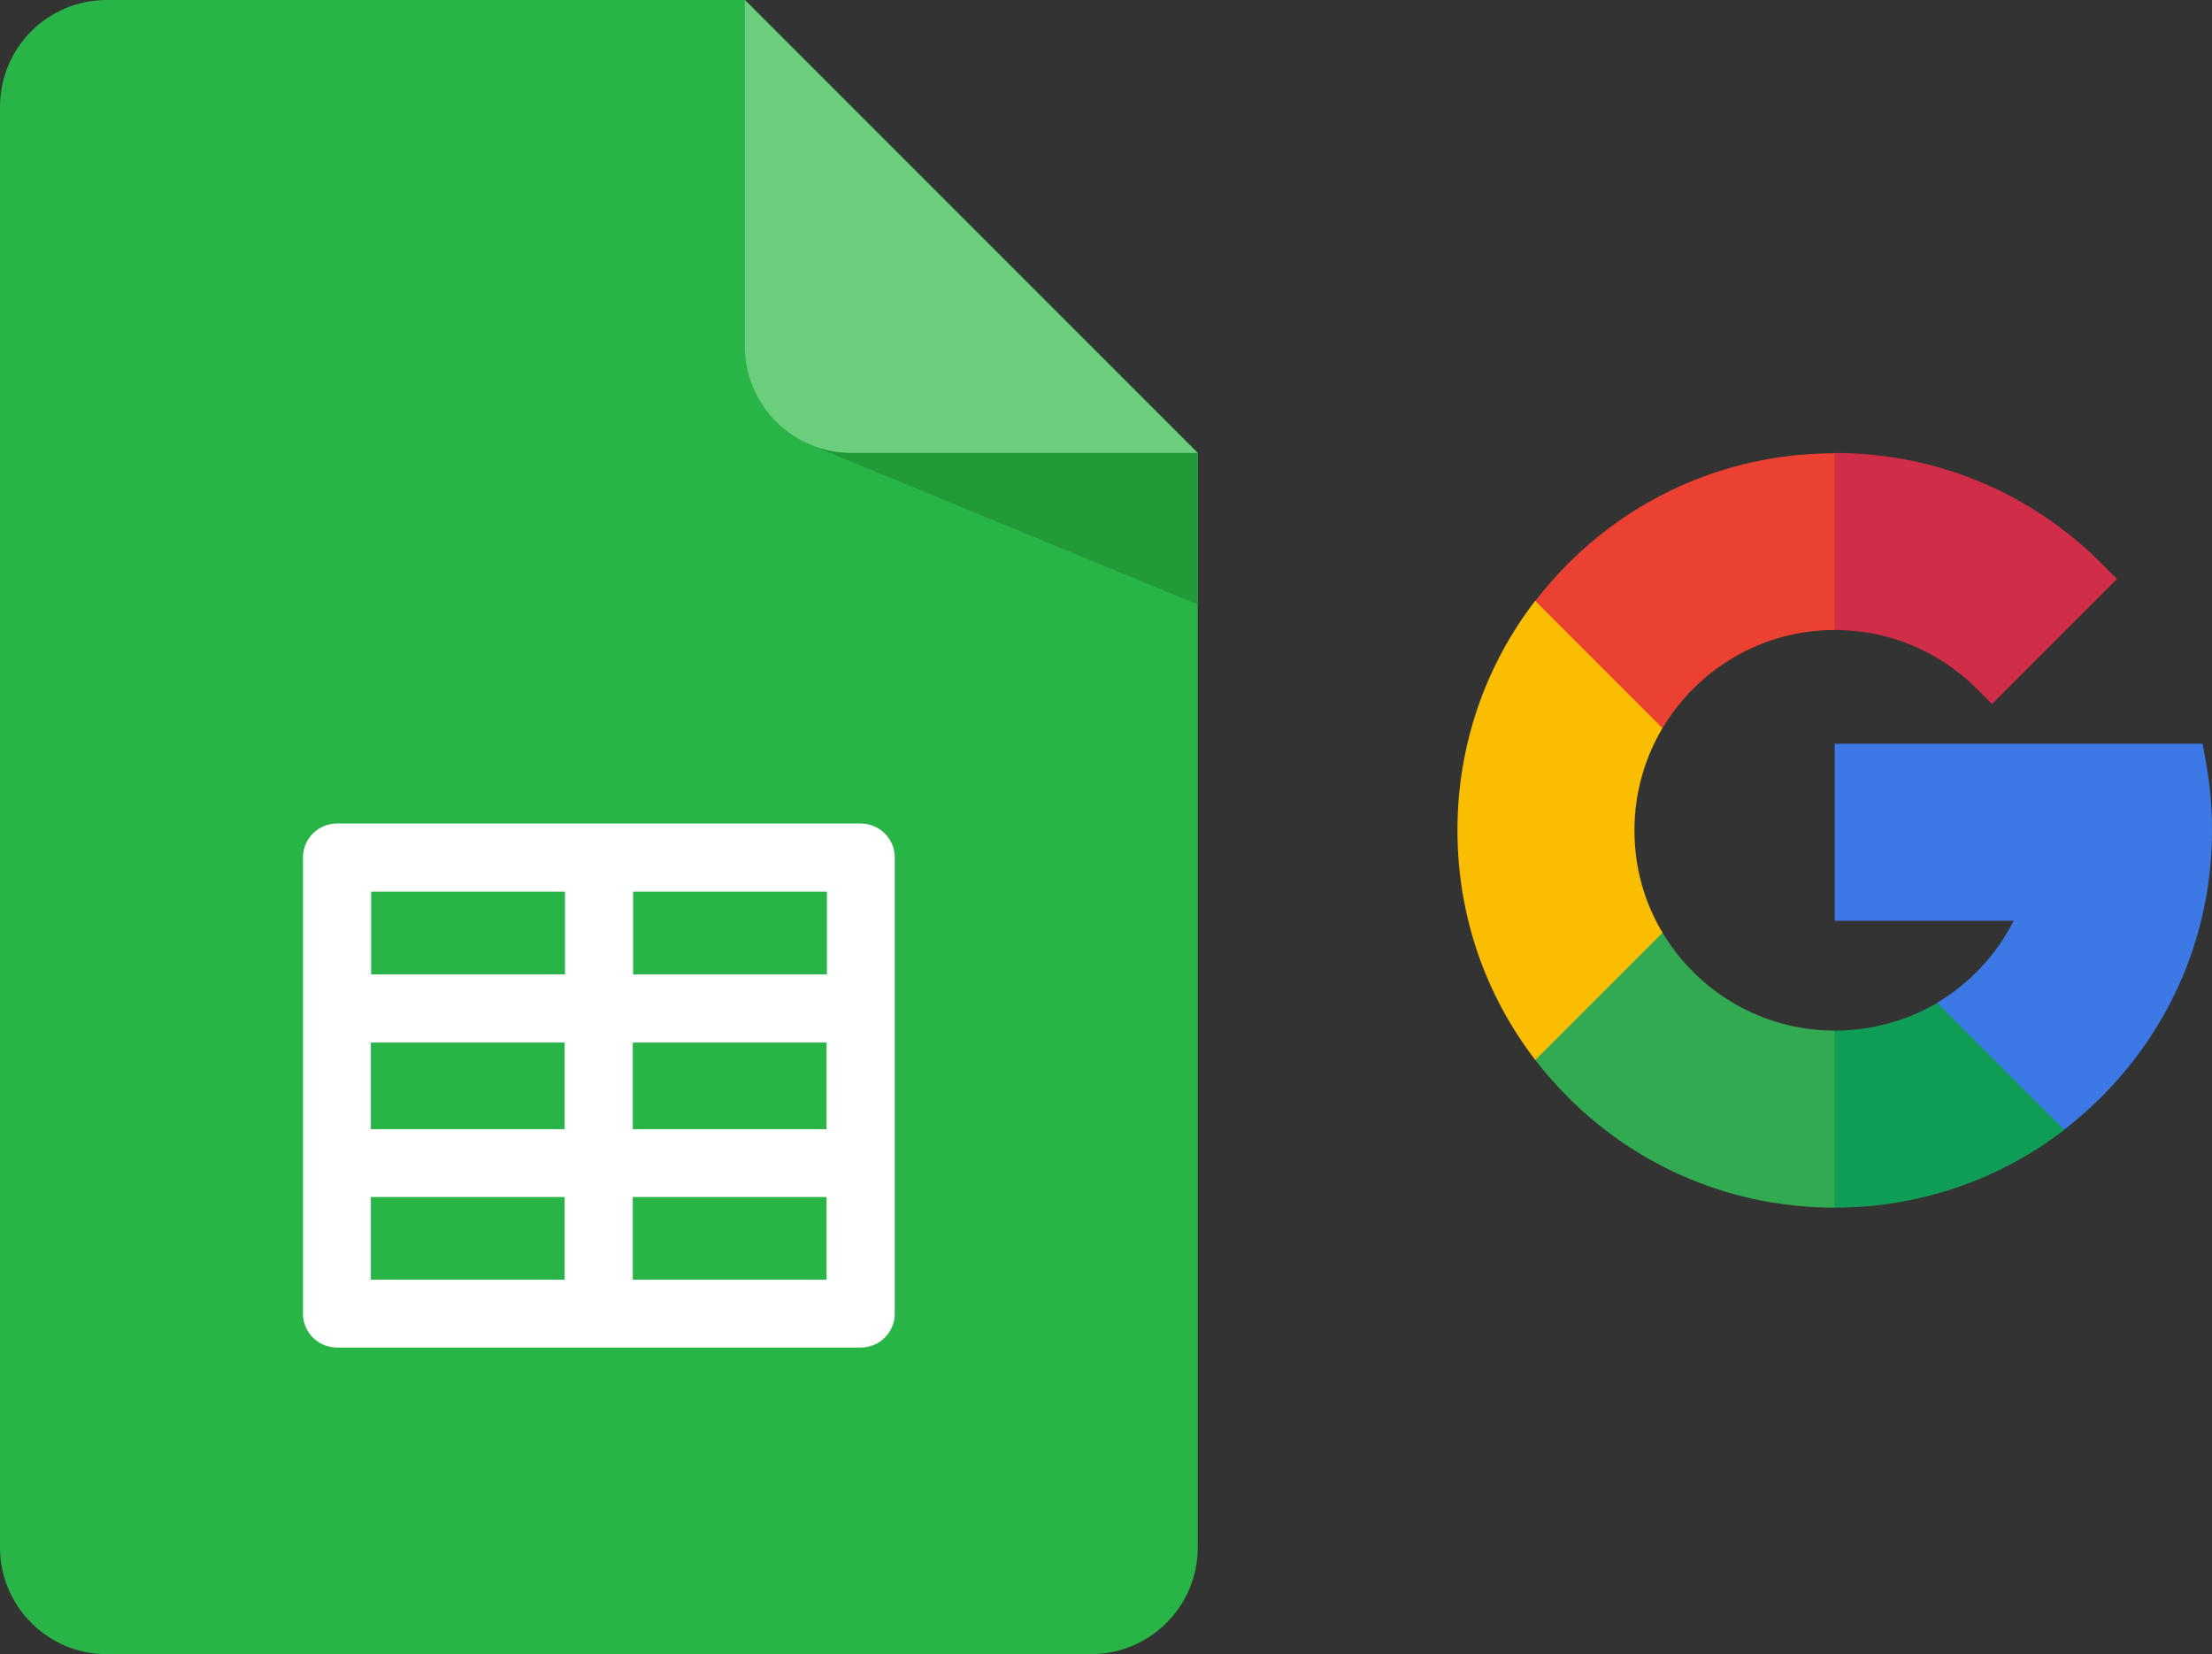 <?xml version="1.0" encoding="utf-8"?>
<!-- Generator: Adobe Illustrator 23.0.3, SVG Export Plug-In . SVG Version: 6.00 Build 0)  -->
<svg version="1.1" id="Layer_1" xmlns="http://www.w3.org/2000/svg" xmlns:xlink="http://www.w3.org/1999/xlink" x="0px" y="0px"
	 viewBox="0 0 684.8 512" style="enable-background:new 0 0 684.8 512;" xml:space="preserve">
<rect x="0" y="0" width="684.8" height="512" fill="#333333" stroke="none"/>
<style type="text/css">
	.st0{fill:#28B446;}
	.st1{fill:#219B38;}
	.st2{fill:#6ACE7C;}
	.st3{fill:#FFFFFF;}
	.st4{fill:#FBBD00;}
	.st5{fill:#0F9D58;}
	.st6{fill:#31AA52;}
	.st7{fill:#3C79E6;}
	.st8{fill:#CF2D48;}
	.st9{fill:#EB4132;}
</style>
<path class="st0" d="M370.8,140.2V479c0,18.2-14.8,33-33,33H33c-18.2,0-33-14.8-33-33V33C0,14.8,14.8,0,33,0h197.6L370.8,140.2z"/>
<polygon class="st1" points="249.7,137.2 370.8,187.1 370.8,140.2 302.2,120 "/>
<path class="st2" d="M370.8,140.2H263.6c-18.2,0-33-14.8-33-33V0L370.8,140.2z"/>
<path class="st3" d="M266.5,254.9H104.3c-5.8,0-10.5,4.7-10.5,10.5v141.2c0,5.8,4.7,10.5,10.5,10.5h162.2c5.8,0,10.5-4.7,10.5-10.5
	V265.5C277.1,259.7,272.3,254.9,266.5,254.9z M114.8,322.7h60v26.8h-60V322.7z M195.9,322.7h60v26.8h-60V322.7z M256,301.6h-60V276
	h60V301.6L256,301.6z M174.9,276v25.6h-60V276H174.9z M114.8,370.5h60v25.6h-60V370.5z M195.9,396.1v-25.6h60v25.6H195.9z"/>
<g>
	<path class="st4" d="M506,257c0-11.6,3.2-22.4,8.7-31.7v-39.4h-39.4c-15.6,20.3-24.1,45-24.1,71.1s8.5,50.8,24.1,71.1h39.4v-39.4
		C509.1,279.4,506,268.6,506,257z"/>
	<path class="st5" d="M568,319l-27.4,27.4l27.4,27.4c26,0,50.8-8.5,71.1-24.1v-39.3h-39.3C590.4,315.9,579.5,319,568,319z"/>
	<path class="st6" d="M514.7,288.7l-39.4,39.4c3.1,4,6.5,7.9,10.1,11.5c22.1,22.1,51.4,34.2,82.6,34.2V319
		C545.4,319,525.5,306.8,514.7,288.7L514.7,288.7z"/>
	<path class="st7" d="M684.8,257c0-7.1-0.6-14.2-1.9-21.2l-1-5.6H568V285h55.4c-5.4,10.7-13.7,19.4-23.7,25.4l39.3,39.3
		c4-3.1,7.9-6.5,11.5-10.1C672.6,317.5,684.8,288.2,684.8,257z"/>
	<path class="st8" d="M611.9,213.1l4.8,4.8l38.7-38.7l-4.8-4.8c-22.1-22.1-51.4-34.2-82.6-34.2l-27.4,27.4L568,195
		C584.6,195,600.1,201.4,611.9,213.1z"/>
	<path class="st9" d="M568,195v-54.7c-31.2,0-60.5,12.1-82.6,34.2c-3.6,3.6-7,7.5-10.1,11.5l39.4,39.4
		C525.5,207.2,545.4,195,568,195z"/>
</g>
</svg>
